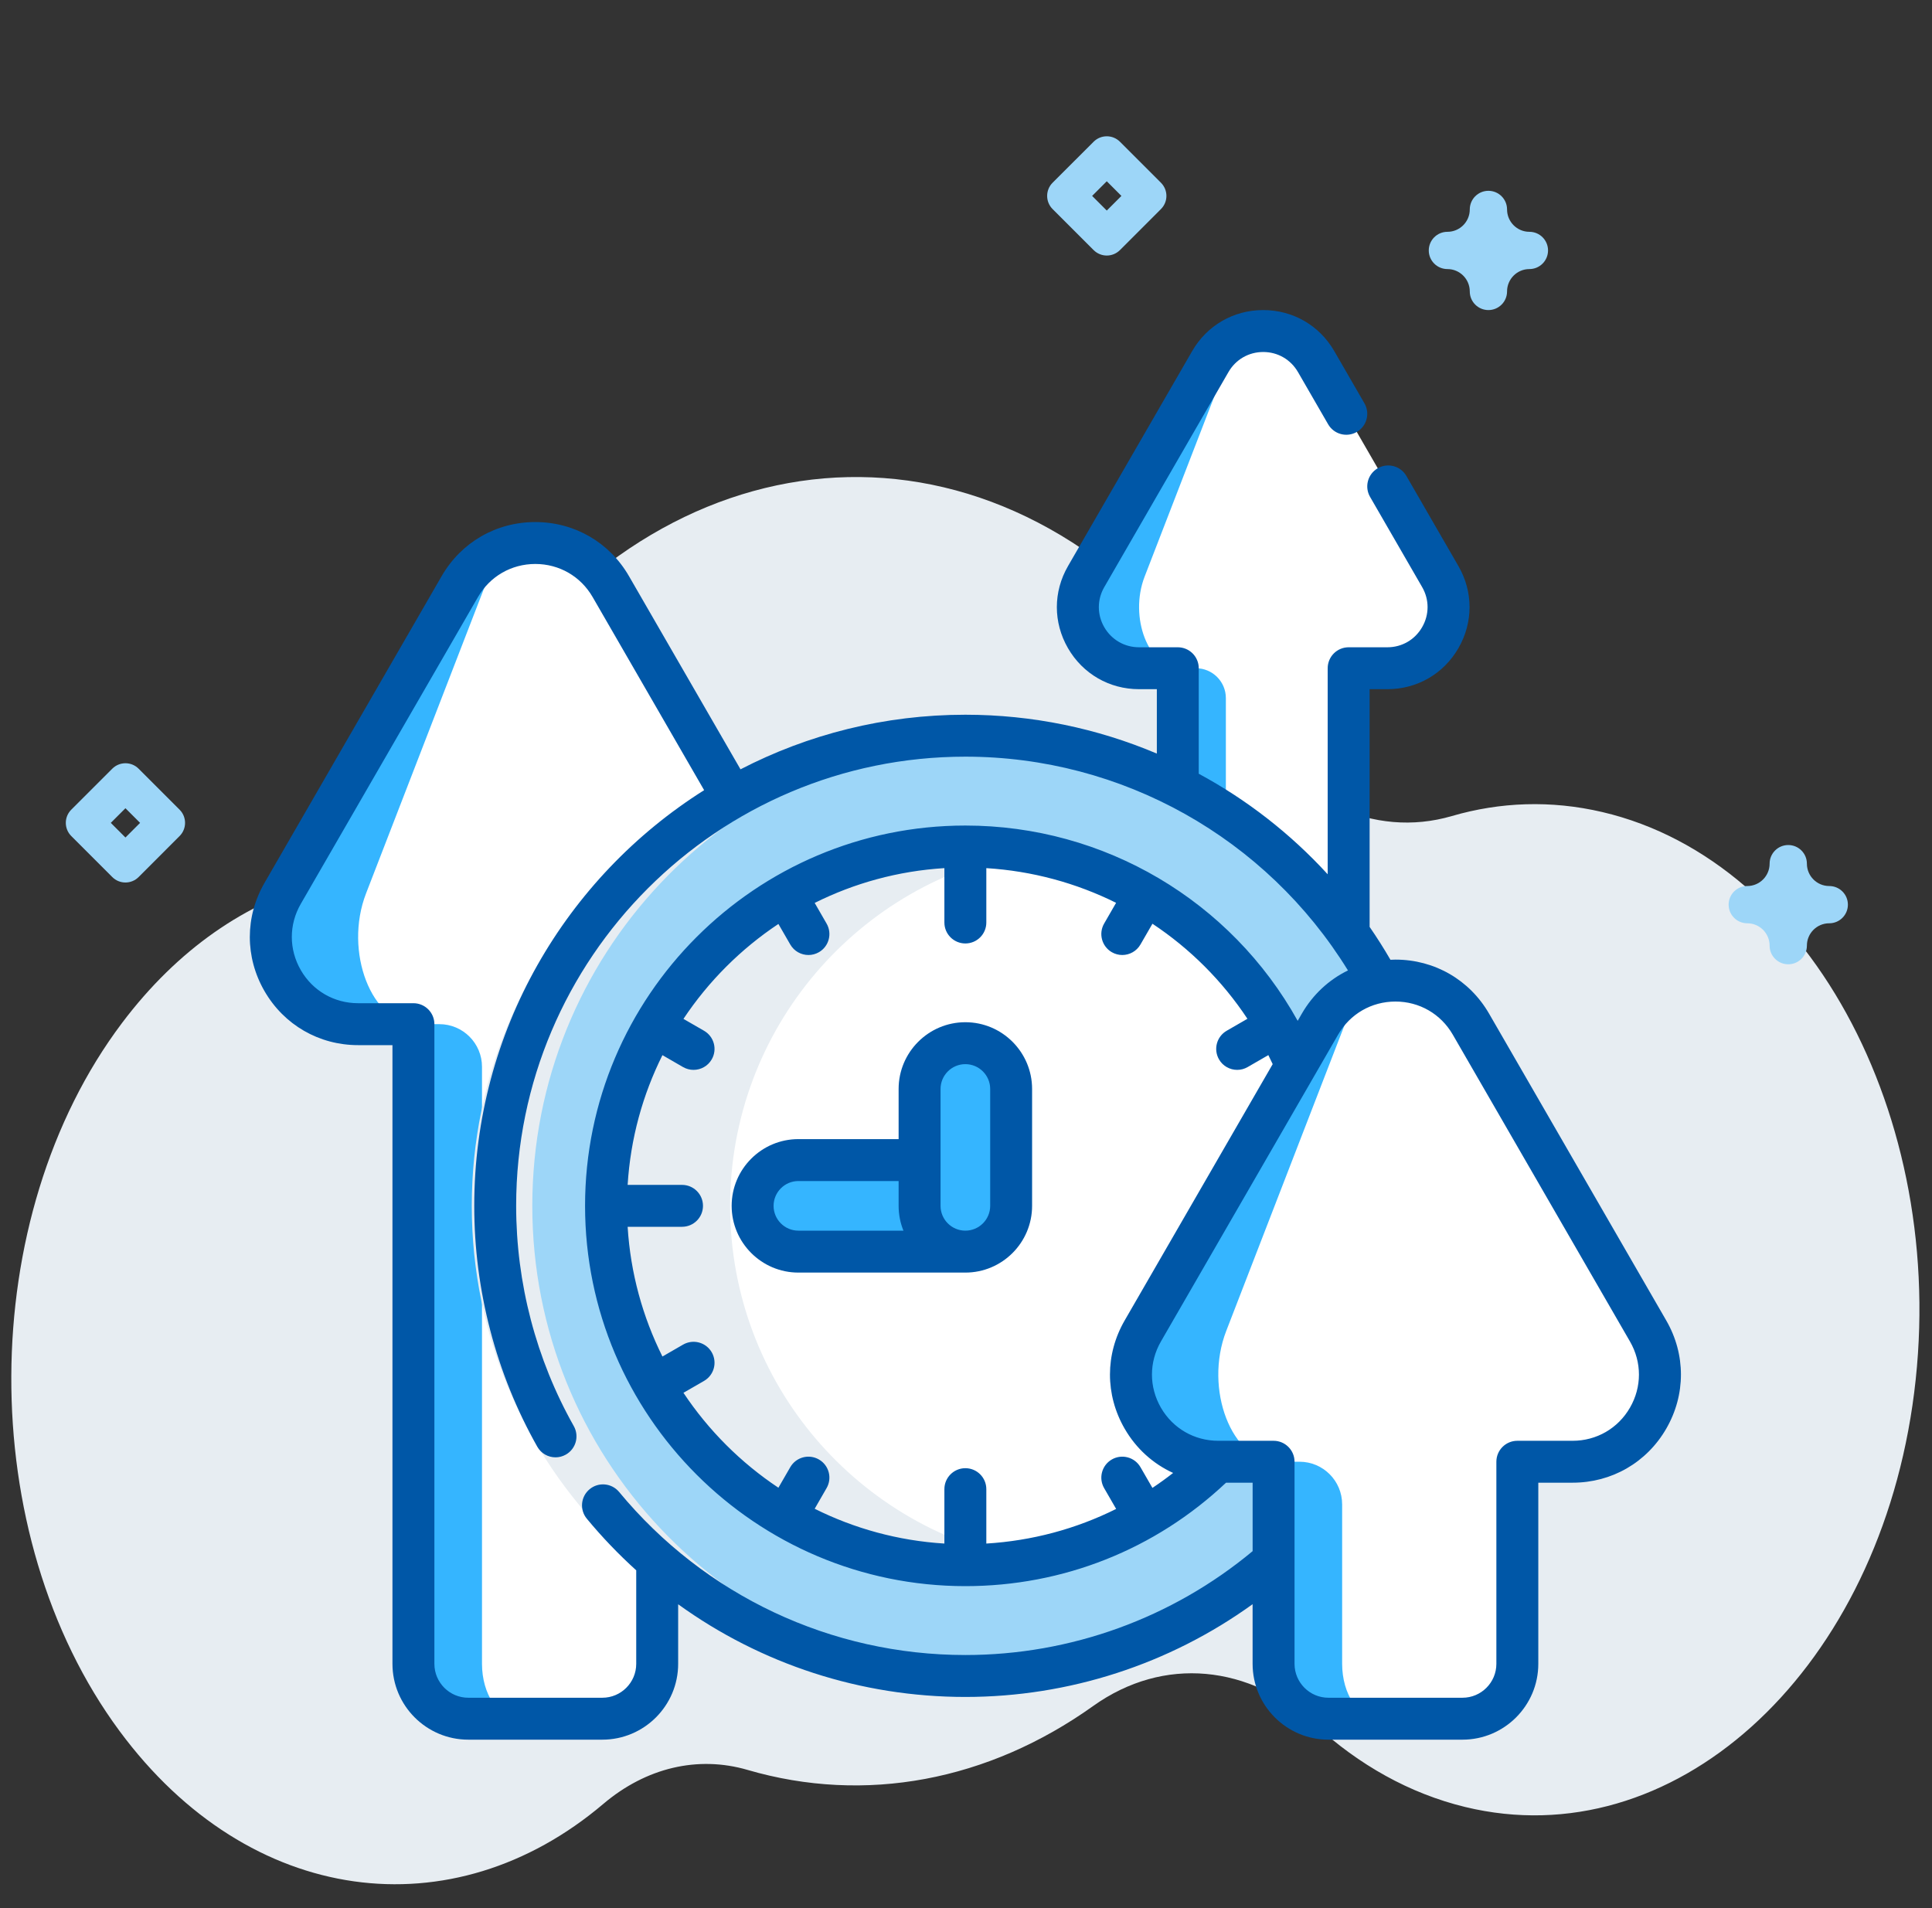 <svg width="81" height="80" viewBox="0 0 81 80" fill="none" xmlns="http://www.w3.org/2000/svg">
<rect x="0" y="0" width="81" height="80" fill="#333333" stroke="none"/>
<g clip-path="url(#clip0_1077_4066)">
<path d="M5.01 72.573C10.47 79.96 18.991 80.979 25.296 75.63C27.09 74.109 29.262 73.598 31.345 74.207C36.277 75.647 41.437 74.663 45.831 71.527C48.785 69.418 52.383 69.785 55.14 72.314C56.97 73.993 59.095 75.195 61.43 75.761C70.092 77.861 78.514 70.305 80.179 58.93C81.882 47.297 76.019 36.117 67.18 34.047C65.02 33.541 62.885 33.626 60.869 34.214C57.598 35.169 54.18 33.573 52.069 30.15C50.737 27.99 49.13 26.062 47.263 24.46C37.618 16.183 24.697 19.757 18.403 32.442C18.396 32.455 18.39 32.469 18.383 32.482C17.23 34.814 15.437 36.477 13.364 37.028C10.34 37.83 7.458 39.782 5.121 42.883C-1.031 51.048 -1.082 64.331 5.01 72.573Z" fill="#E7EDF2"/>
<path d="M74.974 40.429C74.542 40.429 74.192 40.079 74.192 39.648C74.192 39.13 73.772 38.71 73.255 38.71C72.823 38.71 72.474 38.36 72.474 37.929C72.474 37.497 72.823 37.148 73.255 37.148C73.772 37.148 74.192 36.727 74.192 36.21C74.192 35.779 74.542 35.429 74.974 35.429C75.405 35.429 75.755 35.779 75.755 36.21C75.755 36.727 76.175 37.148 76.692 37.148C77.124 37.148 77.474 37.497 77.474 37.929C77.474 38.36 77.124 38.71 76.692 38.71C76.175 38.71 75.755 39.13 75.755 39.648C75.755 40.079 75.405 40.429 74.974 40.429Z" fill="#9DD6F8"/>
<path d="M5.259 37C5.059 37 4.859 36.924 4.707 36.771L2.988 35.052C2.683 34.747 2.683 34.252 2.988 33.947L4.707 32.229C5.012 31.924 5.507 31.924 5.812 32.229L7.53 33.947C7.835 34.253 7.835 34.747 7.53 35.052L5.812 36.771C5.659 36.924 5.459 37 5.259 37ZM4.645 34.5L5.259 35.114L5.873 34.5L5.259 33.886L4.645 34.5Z" fill="#9DD6F8"/>
<path d="M62.402 13C61.971 13 61.621 12.65 61.621 12.219C61.621 11.702 61.201 11.281 60.684 11.281C60.252 11.281 59.902 10.931 59.902 10.5C59.902 10.069 60.252 9.719 60.684 9.719C61.201 9.719 61.621 9.298 61.621 8.781C61.621 8.35 61.971 8 62.402 8C62.834 8 63.184 8.35 63.184 8.781C63.184 9.298 63.604 9.719 64.121 9.719C64.553 9.719 64.902 10.069 64.902 10.5C64.902 10.931 64.553 11.281 64.121 11.281C63.604 11.281 63.184 11.702 63.184 12.219C63.184 12.65 62.834 13 62.402 13Z" fill="#9DD6F8"/>
<path d="M46.402 10.714C46.203 10.714 46.002 10.637 45.85 10.485L44.131 8.766C43.826 8.461 43.826 7.966 44.131 7.661L45.85 5.943C46.155 5.638 46.65 5.638 46.955 5.943L48.673 7.661C48.979 7.967 48.979 8.461 48.673 8.766L46.955 10.485C46.802 10.637 46.602 10.714 46.402 10.714ZM45.788 8.214L46.402 8.828L47.016 8.214L46.402 7.6L45.788 8.214Z" fill="#9DD6F8"/>
<path d="M27.553 69.759V42.94H29.871C32.684 42.94 34.443 39.894 33.036 37.458L25.608 24.594C24.201 22.158 20.685 22.157 19.278 24.594L11.85 37.457C10.443 39.894 12.201 42.94 15.015 42.94H17.333V69.759C17.333 71.03 18.363 72.059 19.633 72.059H25.253C26.524 72.059 27.553 71.029 27.553 69.759Z" fill="white"/>
<path d="M21.749 72.059H19.633C18.363 72.059 17.334 71.03 17.334 69.76V42.939H15.014C12.201 42.939 10.442 39.894 11.85 37.457L19.278 24.594C19.981 23.376 21.212 22.768 22.443 22.768C21.618 22.768 20.794 23.376 20.323 24.594L15.347 37.457C14.404 39.894 15.582 42.939 17.467 42.939H18.42C19.407 42.939 20.208 43.74 20.208 44.728V69.759C20.208 71.029 20.898 72.059 21.749 72.059Z" fill="#35B5FF"/>
<path d="M56.543 48.944V28.017H58.167C60.139 28.017 61.371 25.882 60.385 24.175L55.18 15.159C54.194 13.452 51.73 13.452 50.743 15.159L45.538 24.174C44.551 25.882 45.784 28.017 47.756 28.017H49.38V48.944C49.38 49.835 50.102 50.556 50.992 50.556H54.931C55.821 50.556 56.543 49.835 56.543 48.944Z" fill="white"/>
<path d="M52.475 50.557H50.992C50.102 50.557 49.381 49.836 49.381 48.946V28.017H47.755C45.784 28.017 44.551 25.883 45.538 24.175L50.743 15.16C51.236 14.306 52.099 13.88 52.962 13.88C52.384 13.88 51.806 14.306 51.476 15.16L47.989 24.175C47.328 25.883 48.154 28.017 49.474 28.017H50.142C50.834 28.017 51.395 28.578 51.395 29.27V48.945C51.395 49.835 51.879 50.557 52.475 50.557Z" fill="#35B5FF"/>
<path d="M40.475 70.269C51.361 70.269 60.186 61.444 60.186 50.557C60.186 39.671 51.361 30.846 40.475 30.846C29.588 30.846 20.763 39.671 20.763 50.557C20.763 61.444 29.588 70.269 40.475 70.269Z" fill="#9DD6F8"/>
<path d="M40.756 70.23C40.337 70.256 39.915 70.27 39.49 70.27C28.603 70.27 19.779 61.444 19.779 50.558C19.779 39.672 28.603 30.847 39.49 30.847C39.915 30.847 40.337 30.861 40.756 30.886C30.462 31.544 22.317 40.1 22.317 50.558C22.317 61.017 30.463 69.573 40.756 70.23Z" fill="#E7EDF2"/>
<path d="M40.474 65.623C48.794 65.623 55.539 58.878 55.539 50.558C55.539 42.237 48.794 35.492 40.474 35.492C32.154 35.492 25.409 42.237 25.409 50.558C25.409 58.878 32.154 65.623 40.474 65.623Z" fill="white"/>
<path d="M43.107 65.405C42.273 65.55 41.414 65.624 40.539 65.624C32.219 65.624 25.473 58.879 25.473 50.558C25.473 42.238 32.219 35.492 40.539 35.492C41.414 35.492 42.273 35.566 43.107 35.711C36.011 36.929 30.61 43.113 30.61 50.558C30.61 58.003 36.011 64.187 43.107 65.405Z" fill="#E7EDF2"/>
<path d="M40.474 52.477H33.475C32.415 52.477 31.556 51.618 31.556 50.558C31.556 49.498 32.415 48.639 33.475 48.639H40.474C41.534 48.639 42.393 49.498 42.393 50.558C42.393 51.618 41.534 52.477 40.474 52.477Z" fill="#35B5FF"/>
<path d="M40.474 52.477C39.414 52.477 38.555 51.618 38.555 50.558V45.657C38.555 44.598 39.414 43.738 40.474 43.738C41.534 43.738 42.394 44.598 42.394 45.657V50.558C42.394 51.618 41.534 52.477 40.474 52.477Z" fill="#35B5FF"/>
<path d="M63.617 69.759V61.285H65.934C68.748 61.285 70.506 58.24 69.099 55.803L61.672 42.94C60.265 40.503 56.748 40.503 55.342 42.939L47.913 55.803C46.506 58.239 48.264 61.285 51.078 61.285H53.397V69.759C53.397 71.029 54.426 72.059 55.697 72.059H61.317C62.587 72.059 63.617 71.029 63.617 69.759Z" fill="white"/>
<path d="M57.812 72.059H55.695C54.426 72.059 53.396 71.03 53.396 69.76V61.285H51.077C48.263 61.285 46.505 58.24 47.913 55.803L55.34 42.939C56.044 41.722 57.275 41.113 58.505 41.113C57.681 41.113 56.856 41.722 56.386 42.939L51.41 55.803C50.466 58.24 51.645 61.285 53.529 61.285H54.482C55.47 61.285 56.27 62.086 56.27 63.073V69.759C56.27 71.029 56.961 72.059 57.812 72.059Z" fill="#35B5FF"/>
<path d="M40.473 42.858C38.93 42.858 37.675 44.114 37.675 45.656V47.759H33.473C31.93 47.759 30.675 49.014 30.675 50.557C30.675 52.1 31.93 53.355 33.473 53.355H40.473C42.016 53.355 43.271 52.1 43.271 50.557V45.656C43.271 44.114 42.016 42.858 40.473 42.858ZM32.433 50.557C32.433 49.983 32.9 49.517 33.473 49.517H37.675V50.557C37.675 50.925 37.747 51.276 37.877 51.597H33.473C32.9 51.597 32.433 51.131 32.433 50.557ZM41.514 50.557C41.514 51.131 41.047 51.597 40.473 51.597C39.9 51.597 39.433 51.131 39.433 50.557V45.656C39.433 45.083 39.9 44.616 40.473 44.616C41.047 44.616 41.514 45.083 41.514 45.656V50.557Z" fill="#0057A7"/>
<path d="M69.859 55.364L62.431 42.5C61.612 41.081 60.144 40.233 58.505 40.233C58.505 40.233 58.505 40.233 58.505 40.233C58.435 40.233 58.365 40.237 58.295 40.24C58.021 39.767 57.729 39.307 57.422 38.861V28.895H58.167C59.41 28.895 60.524 28.252 61.145 27.175C61.767 26.098 61.768 24.812 61.146 23.735L58.963 19.954C58.72 19.534 58.182 19.39 57.762 19.633C57.342 19.876 57.198 20.413 57.441 20.833L59.624 24.614C59.928 25.14 59.928 25.769 59.623 26.296C59.319 26.823 58.775 27.138 58.167 27.138H56.543C56.057 27.138 55.664 27.531 55.664 28.017V36.655C54.102 34.949 52.272 33.527 50.258 32.44V28.017C50.258 27.531 49.865 27.138 49.379 27.138H47.755C47.147 27.138 46.602 26.823 46.297 26.296C45.993 25.769 45.994 25.14 46.298 24.614L51.504 15.599C51.808 15.072 52.353 14.758 52.961 14.758C53.569 14.758 54.113 15.072 54.418 15.599L55.683 17.789C55.926 18.209 56.464 18.353 56.884 18.11C57.304 17.868 57.448 17.33 57.205 16.91L55.94 14.72C55.318 13.643 54.204 13 52.961 13C51.717 13 50.604 13.643 49.982 14.72L44.776 23.735C44.154 24.811 44.153 26.097 44.775 27.175C45.397 28.252 46.511 28.895 47.755 28.895H48.501V31.595C46.003 30.537 43.282 29.966 40.474 29.966C37.078 29.966 33.873 30.793 31.046 32.255L26.369 24.154C25.549 22.735 24.082 21.888 22.443 21.888C22.442 21.888 22.442 21.888 22.442 21.888C20.803 21.888 19.336 22.735 18.517 24.154L11.089 37.017C10.269 38.437 10.269 40.132 11.088 41.552C11.908 42.971 13.376 43.819 15.015 43.819H16.454V69.759C16.454 71.512 17.88 72.938 19.633 72.938H25.253C27.006 72.938 28.432 71.512 28.432 69.759V67.261C31.901 69.767 36.093 71.147 40.474 71.147C44.814 71.147 49.025 69.777 52.516 67.258V69.759C52.516 71.512 53.942 72.938 55.695 72.938H61.315C63.068 72.938 64.494 71.512 64.494 69.759V62.164H65.933C67.572 62.164 69.04 61.317 69.859 59.898C70.679 58.478 70.679 56.783 69.859 55.364ZM40.474 69.389C34.842 69.389 29.551 66.897 25.957 62.553C25.648 62.179 25.093 62.127 24.72 62.437C24.346 62.746 24.293 63.3 24.603 63.674C25.245 64.451 25.939 65.172 26.674 65.838V69.759C26.674 70.543 26.037 71.18 25.253 71.18H19.633C18.849 71.18 18.212 70.543 18.212 69.759V42.94C18.212 42.454 17.818 42.061 17.333 42.061H15.015C14.011 42.061 13.112 41.542 12.611 40.673C12.109 39.803 12.109 38.765 12.611 37.896L20.039 25.033C20.54 24.164 21.439 23.646 22.442 23.645H22.442C23.446 23.645 24.345 24.164 24.847 25.033L29.521 33.129C23.735 36.778 19.883 43.225 19.883 50.556C19.883 54.096 20.796 57.587 22.525 60.653C22.686 60.94 22.984 61.101 23.291 61.101C23.437 61.101 23.585 61.064 23.722 60.987C24.145 60.749 24.294 60.213 24.056 59.79C22.476 56.987 21.64 53.794 21.64 50.556C21.64 40.172 30.089 31.724 40.474 31.724C47.041 31.724 53.092 35.134 56.514 40.687C55.718 41.074 55.044 41.695 54.579 42.5L54.406 42.8C51.613 37.776 46.312 34.612 40.474 34.612C31.682 34.612 24.529 41.764 24.529 50.556C24.529 59.348 31.682 66.501 40.474 66.501C44.569 66.501 48.435 64.964 51.402 62.164H52.517V65.034C49.14 67.845 44.88 69.389 40.474 69.389ZM47.15 59.897C47.634 60.736 48.346 61.373 49.184 61.755C48.901 61.976 48.612 62.185 48.316 62.382L47.814 61.512C47.571 61.092 47.033 60.948 46.613 61.191C46.193 61.433 46.049 61.971 46.291 62.391L46.795 63.264C45.111 64.104 43.267 64.599 41.352 64.716V62.435C41.352 61.95 40.959 61.556 40.473 61.556C39.988 61.556 39.594 61.95 39.594 62.435V64.716C37.651 64.596 35.812 64.084 34.156 63.257L34.655 62.391C34.898 61.971 34.754 61.433 34.334 61.191C33.913 60.948 33.376 61.092 33.133 61.512L32.635 62.375C31.059 61.326 29.703 59.971 28.654 58.395L29.517 57.897C29.938 57.654 30.082 57.117 29.839 56.696C29.596 56.276 29.059 56.132 28.638 56.375L27.773 56.874C26.946 55.218 26.434 53.379 26.314 51.435H28.595C29.08 51.435 29.473 51.042 29.473 50.556C29.473 50.071 29.08 49.678 28.595 49.678H26.314C26.434 47.734 26.946 45.895 27.773 44.239L28.638 44.739C28.777 44.818 28.928 44.856 29.077 44.856C29.381 44.856 29.676 44.699 29.839 44.417C30.082 43.996 29.938 43.459 29.517 43.216L28.654 42.718C29.703 41.142 31.059 39.786 32.635 38.738L33.133 39.601C33.296 39.883 33.591 40.04 33.895 40.04C34.044 40.04 34.195 40.002 34.334 39.922C34.754 39.68 34.898 39.142 34.655 38.722L34.156 37.856C35.812 37.029 37.651 36.517 39.594 36.397V38.678C39.594 39.163 39.988 39.556 40.473 39.556C40.959 39.556 41.352 39.163 41.352 38.678V36.398C43.278 36.517 45.122 37.022 46.793 37.852L46.291 38.722C46.049 39.142 46.193 39.679 46.613 39.922C46.752 40.002 46.903 40.04 47.052 40.04C47.355 40.04 47.651 39.882 47.814 39.6L48.317 38.729C49.882 39.767 51.241 41.116 52.299 42.714L51.429 43.216C51.009 43.459 50.865 43.996 51.108 44.417C51.27 44.699 51.566 44.856 51.87 44.856C52.019 44.856 52.17 44.818 52.308 44.738L53.176 44.237C53.238 44.362 53.299 44.488 53.358 44.615L47.151 55.364C46.331 56.783 46.331 58.478 47.15 59.897ZM68.337 59.019C67.835 59.888 66.936 60.407 65.933 60.407H63.615C63.13 60.407 62.736 60.8 62.736 61.285V69.759C62.736 70.543 62.099 71.18 61.315 71.18H55.695C54.911 71.18 54.274 70.543 54.274 69.759V61.285C54.274 60.8 53.88 60.407 53.395 60.407H51.077C50.073 60.407 49.174 59.888 48.672 59.019C48.171 58.149 48.171 57.112 48.673 56.242L56.101 43.379C56.603 42.51 57.502 41.991 58.505 41.991C59.508 41.991 60.407 42.51 60.909 43.379L68.337 56.243C68.839 57.112 68.839 58.15 68.337 59.019Z" fill="#0057A7"/>
</g>
<defs>
<clipPath id="clip0_1077_4066">
<rect width="80" height="80" fill="white" transform="translate(0.474)"/>
</clipPath>
</defs>
</svg>

